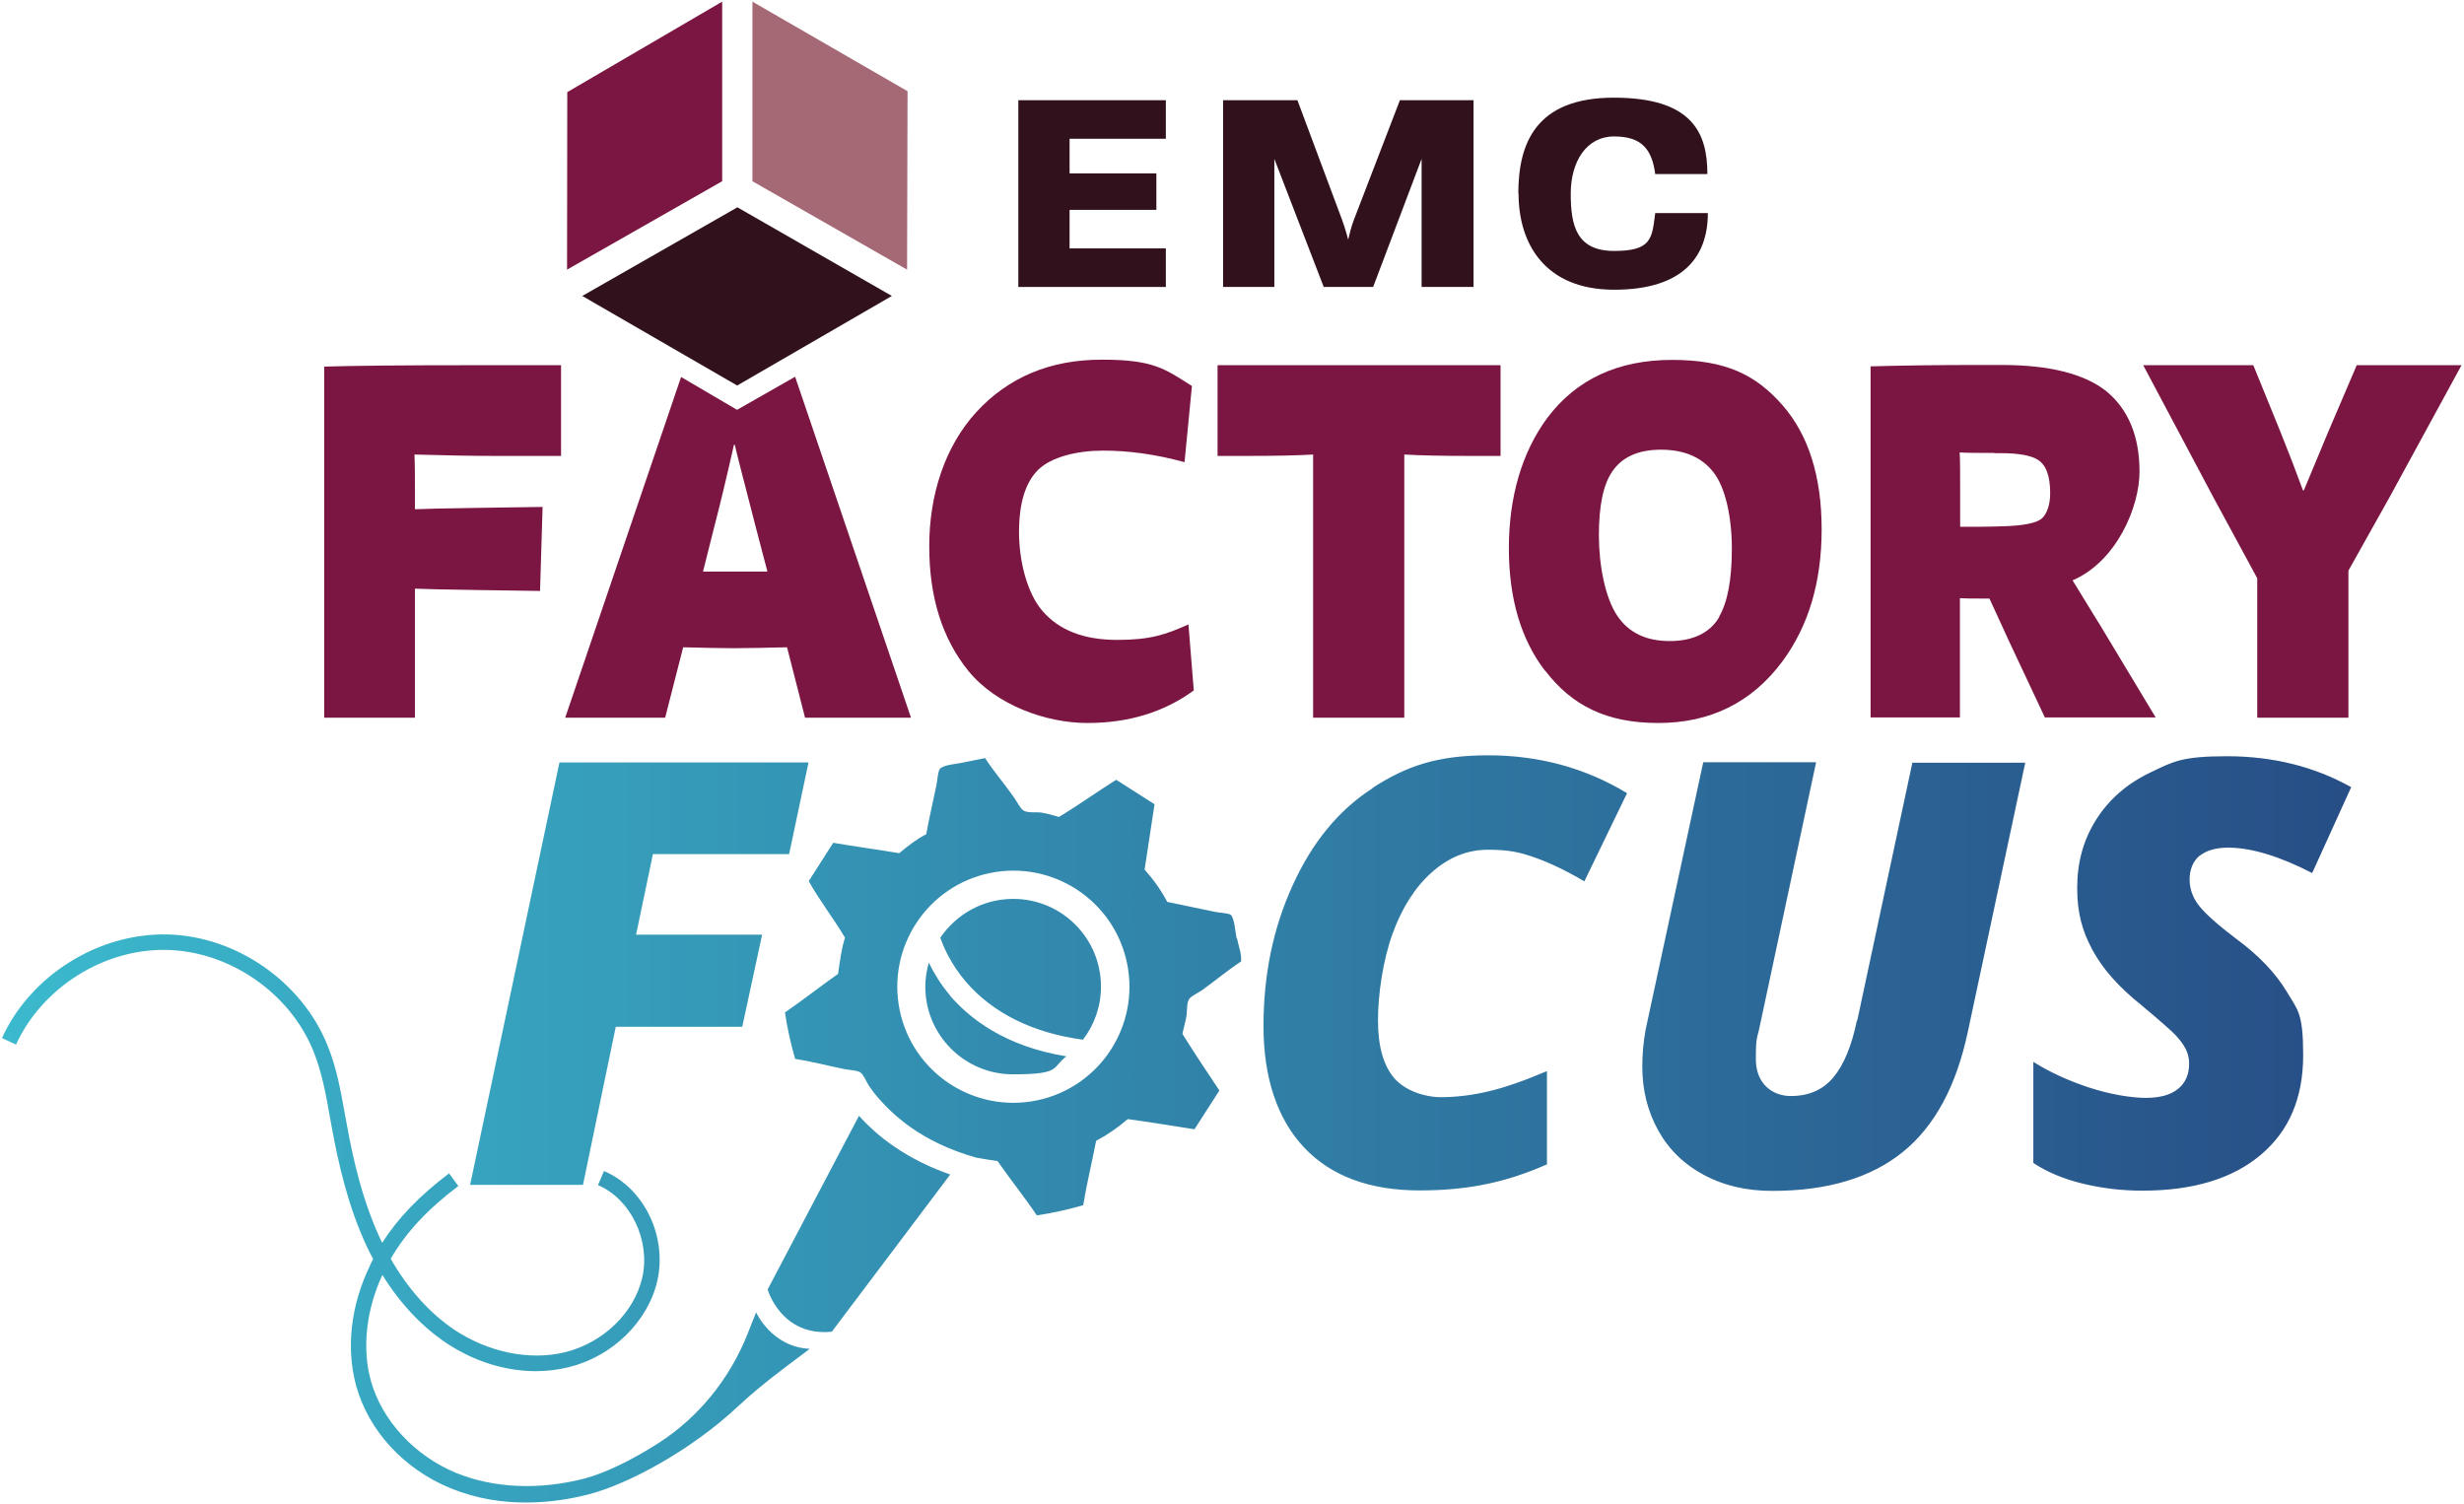 <svg width="688" height="420" viewBox="0 0 688 420" fill="none" xmlns="http://www.w3.org/2000/svg">
<path d="M115.857 200.397H90.527V102.361C99.357 102.104 112.892 101.975 131.197 101.975H156.657V127.305H138.223C132.1 127.305 124.687 127.176 115.728 126.918C115.857 129.497 115.857 133.171 115.857 138.005V142.194C118.693 142.065 124.559 141.936 133.453 141.807L151.501 141.55L150.792 165.011L133.453 164.753C124.365 164.624 118.564 164.495 115.857 164.366V200.397Z" fill="#7B1642"/>
<path d="M333.326 192.791C324.947 198.914 315.021 201.879 303.613 201.879C292.205 201.879 278.282 196.98 270.419 187.377C263.071 178.289 259.462 166.751 259.462 152.507C259.462 138.262 263.78 124.727 272.61 115.059C281.57 105.326 293.236 100.428 307.609 100.428C321.982 100.428 325.076 102.877 332.811 107.776L330.748 129.046C322.756 126.854 315.15 125.823 307.996 125.823C300.841 125.823 293.494 127.563 289.82 131.237C286.275 134.782 284.534 140.583 284.534 148.575C284.534 156.568 286.726 165.527 291.044 170.554C295.685 175.968 302.582 178.675 311.928 178.675C321.273 178.675 325.463 177.193 331.844 174.357L333.326 192.791Z" fill="#7B1642"/>
<path d="M339.965 127.305V101.975H418.987V127.305H410.156C402.68 127.305 396.621 127.176 392.109 126.918V200.397H366.649V126.918C362.202 127.176 356.079 127.305 348.344 127.305H339.965Z" fill="#7B1642"/>
<path d="M431.362 187.248C424.723 178.547 421.307 167.203 421.307 153.087C421.307 138.971 424.852 126.403 432.006 116.735C440.127 105.906 451.794 100.492 466.876 100.492C481.958 100.492 490.337 104.682 497.814 113.254C504.969 121.504 508.643 133.042 508.643 147.802C508.643 162.562 504.969 174.808 497.685 184.67C489.113 196.207 477.511 201.879 463.009 201.879C448.507 201.879 438.903 196.98 431.426 187.248H431.362ZM480.025 172.166C482.345 168.234 483.57 161.853 483.57 153.216C483.57 144.579 481.829 136.007 478.285 131.688C475.062 127.628 470.163 125.565 463.782 125.565C457.401 125.565 452.954 127.628 450.247 131.559C447.669 135.233 446.444 141.163 446.444 149.478C446.444 157.792 448.184 166.945 451.6 171.972C454.823 176.742 459.722 178.998 466.232 178.998C472.741 178.998 477.511 176.677 480.089 172.23L480.025 172.166Z" fill="#7B1642"/>
<path d="M585.923 173.777L601.908 200.332H570.97L560.915 178.933L555.501 167.138C551.569 167.138 548.862 167.138 547.251 167.009V200.332H522.307V102.297C531.395 102.039 541.45 101.91 552.407 101.91H558.917C572.195 101.91 581.798 104.359 587.921 109.065C594.302 114.221 597.396 121.827 597.396 131.688C597.396 141.55 591.015 156.761 578.705 162.046L585.859 173.712L585.923 173.777ZM556.79 126.467C552.343 126.467 549.184 126.467 547.186 126.338C547.315 128.53 547.315 132.333 547.315 137.618V147.093C551.376 147.093 555.179 147.093 558.724 146.964C565.105 146.835 568.907 145.997 570.261 144.643C571.615 143.29 572.452 140.841 572.452 137.747C572.452 132.977 571.357 129.883 569.036 128.401C567.167 127.176 563.622 126.532 558.595 126.532H556.854L556.79 126.467Z" fill="#7B1642"/>
<path d="M630.268 200.397V161.466L618.215 139.229L598.428 101.975H629.172L636.778 120.666C639.098 126.467 641.225 131.946 643.03 136.909H643.288L650.056 120.666L658.048 101.975H687.31L667.136 138.971L655.728 159.339V200.397H630.268Z" fill="#7B1642"/>
<path d="M205.771 114.414L190.173 105.262L157.817 200.396H185.726L190.753 180.738C196.296 180.867 201.066 180.996 204.74 180.996C208.414 180.996 214.344 180.867 219.758 180.738L224.785 200.396H254.37L222.014 105.197L205.836 114.414H205.771ZM196.296 159.597L199.39 147.286C201.13 140.647 202.935 133.042 204.933 124.211H205.191C205.32 125.178 207.382 133.042 211.185 147.802L214.279 159.597H196.232H196.296Z" fill="#7B1642"/>
<path d="M284.341 27.981H325.528V38.745H298.65V48.413H322.885V58.597H298.65V69.361H325.528V80.125H284.341V27.981Z" fill="#31111B"/>
<path d="M341.512 27.981H362.267L374.706 61.304C375.48 63.431 376.189 65.88 376.447 66.911C376.704 65.88 377.22 63.431 378.058 61.304L390.884 27.981H411.445V80.125H396.943V44.352L383.408 80.125H369.614L355.821 44.352V80.125H341.512V27.981Z" fill="#31111B"/>
<path d="M423.95 54.085C423.95 40.227 428.655 27.272 450.634 27.272C472.613 27.272 476.738 37.198 476.738 48.606H462.171C461.269 41.774 458.497 38.1 450.698 38.1C442.899 38.1 438.581 45.19 438.581 54.085C438.581 62.98 440.192 70.07 450.698 70.07C461.204 70.07 461.269 66.589 462.171 59.499H476.867C476.867 71.552 470.099 80.898 450.698 80.898C431.297 80.898 424.014 67.943 424.014 54.085H423.95Z" fill="#31111B"/>
<path d="M249.02 82.638L205.836 107.647L162.587 82.638L205.9 57.888L249.02 82.638Z" fill="#31111B"/>
<path d="M158.333 75.291L201.646 50.605V0.459L158.397 25.725L158.333 75.291Z" fill="#7B1541"/>
<path d="M253.274 75.291L253.403 25.467L210.09 0.459V50.605L253.274 75.291Z" fill="#A56875"/>
<path d="M162.78 330.852H131.262L156.206 212.901H225.752L220.338 238.489H182.31L177.605 260.984H212.797L207.254 286.701H171.933L162.78 330.852ZM383.214 220.12C373.804 226.178 366.392 235.202 360.977 247.126C355.499 259.05 352.792 272.199 352.792 286.508C352.792 300.817 356.595 312.418 364.136 320.411C371.677 328.403 382.441 332.399 396.427 332.399C410.414 332.399 420.984 329.95 431.942 325.116V299.076C425.754 301.719 420.404 303.588 415.828 304.684C411.252 305.78 406.74 306.36 402.293 306.36C397.845 306.36 392.302 304.555 389.273 301.01C386.244 297.465 384.761 292.051 384.761 284.896C384.761 277.742 386.115 268.331 388.757 260.919C391.4 253.571 395.074 247.771 399.779 243.581C404.484 239.391 409.705 237.264 415.506 237.264C421.307 237.264 424.401 237.973 428.59 239.456C432.78 240.938 437.356 243.13 442.383 246.095L454.307 221.473C442.706 214.448 429.75 210.903 415.506 210.903C401.261 210.903 392.625 213.932 383.279 219.991L383.214 220.12ZM518.504 284.896C517.022 292.051 514.83 297.336 511.93 300.817C509.029 304.297 505.098 306.037 500.006 306.037C494.914 306.037 490.273 302.621 490.273 295.789C490.273 288.957 490.66 290.182 491.369 286.508L507.096 212.836H475.577L459.528 287.346C458.884 290.826 458.561 294.307 458.561 297.787C458.561 304.362 460.044 310.291 463.009 315.641C465.974 320.991 470.228 325.116 475.771 328.081C481.314 331.046 487.63 332.528 494.849 332.528C510.189 332.528 522.307 328.919 531.266 321.7C540.225 314.481 546.219 303.266 549.442 288.183L565.491 212.965H533.973L518.569 285.025L518.504 284.896ZM614.219 238.94C616.088 237.458 618.731 236.684 622.147 236.684C628.592 236.684 636.456 239.069 645.608 243.774L656.501 219.797C646.253 214.061 634.651 211.16 621.825 211.16C608.998 211.16 606.678 212.707 600.232 215.801C593.787 218.895 588.824 223.278 585.279 228.885C581.734 234.493 579.994 240.809 579.994 247.899C579.994 254.989 581.412 259.952 584.248 265.238C587.084 270.523 591.66 275.679 597.976 280.707C603.133 285.025 606.291 287.797 607.516 289.086C608.676 290.375 609.643 291.6 610.287 292.889C610.932 294.178 611.254 295.531 611.254 296.949C611.254 300.043 610.223 302.363 608.16 304.039C606.098 305.715 603.133 306.553 599.137 306.553C595.14 306.553 589.146 305.586 583.281 303.653C577.415 301.719 572.259 299.334 567.747 296.498V324.729C571.55 327.243 576.126 329.176 581.412 330.466C586.697 331.755 592.304 332.464 598.17 332.464C612.35 332.464 623.371 329.112 631.235 322.473C639.163 315.834 643.094 306.553 643.094 294.629C643.094 282.705 641.548 282.06 638.518 276.904C635.424 271.748 630.719 266.785 624.403 262.144C619.375 258.341 615.895 255.247 614.09 252.991C612.285 250.735 611.383 248.222 611.383 245.579C611.383 242.936 612.285 240.487 614.154 238.94H614.219ZM282.923 250.993C274.415 250.993 267.003 255.312 262.556 261.822C263.458 264.464 265.52 269.234 269.645 274.068C277.122 282.834 288.402 288.441 302.388 290.31C305.547 286.185 307.416 281.029 307.416 275.486C307.416 261.95 296.459 250.993 282.923 250.993ZM265.263 277.935C262.491 274.648 260.622 271.425 259.333 268.783C258.753 270.91 258.366 273.166 258.366 275.486C258.366 289.021 269.323 299.979 282.859 299.979C296.394 299.979 293.623 298.109 297.748 294.951C280.538 292.18 270.677 284.316 265.198 277.935H265.263ZM239.868 311.516L214.344 360.05C214.344 360.05 218.082 373.263 232.262 371.845L265.327 327.952C252.887 323.633 244.831 317.123 239.868 311.58V311.516ZM345.379 261.95C345.895 264.4 346.669 266.204 346.54 268.46C342.995 270.781 339.45 273.746 335.582 276.517C334.487 277.291 332.553 278.129 332.037 278.966C331.264 280.127 331.522 282.511 331.264 283.865C330.942 285.605 330.49 286.959 330.168 288.699C333.455 293.984 336.936 299.205 340.481 304.49C338.161 308.1 335.84 311.709 333.52 315.319C327.332 314.352 321.08 313.321 314.892 312.483C312.056 314.932 309.092 316.93 306.062 318.541C304.902 324.536 303.42 330.594 302.453 336.524C298.199 337.749 293.88 338.716 289.497 339.36C286.081 334.268 282.085 329.305 278.54 324.213C276.542 323.891 274.608 323.633 272.61 323.247C257.335 318.928 249.149 311.387 244.186 305.328C243.67 304.619 243.155 303.91 242.639 303.201C241.93 302.17 241.286 300.236 240.254 299.463C239.352 298.818 237.16 298.818 235.678 298.496C231.231 297.594 226.268 296.305 222.014 295.66C220.789 291.406 219.822 287.088 219.178 282.705C224.141 279.289 229.039 275.421 234.002 271.941C234.518 268.589 234.84 265.302 235.936 261.822C232.778 256.472 228.781 251.38 225.816 246.03C228.072 242.485 230.393 238.876 232.649 235.331C238.772 236.362 244.895 237.2 251.083 238.231C253.532 236.169 256.046 234.235 258.624 232.946C259.397 228.563 260.493 224.051 261.46 219.282C261.718 218.121 261.846 215.479 262.427 214.705C263.329 213.545 267.325 213.287 268.679 212.965C271.128 212.449 272.933 212.127 275.06 211.676C277.38 215.285 280.345 218.702 283.116 222.633C283.89 223.729 284.857 225.727 285.759 226.307C286.984 227.081 289.369 226.694 290.722 226.887C292.527 227.21 293.945 227.596 295.685 228.112C301.035 224.889 306.32 221.086 311.67 217.735C315.215 219.991 318.824 222.311 322.369 224.567C321.467 230.626 320.5 236.749 319.598 242.808C322.176 245.708 324.303 248.737 325.914 251.831C330.168 252.734 334.551 253.636 339.192 254.603C340.288 254.861 342.93 254.925 343.639 255.441C344.67 256.214 344.993 260.597 345.251 261.886L345.379 261.95ZM314.699 268.976C311.09 251.444 293.945 240.165 276.413 243.774C258.882 247.384 247.602 264.529 251.212 282.06C254.821 299.592 271.966 310.871 289.497 307.262C307.029 303.653 318.309 286.508 314.699 268.976ZM226.01 376.615C215.439 376.099 211.121 366.431 211.121 366.431L208.672 372.619C203.709 384.994 195.136 395.693 183.921 402.912C176.38 407.746 169.032 411.291 163.231 412.838C150.534 416.126 137.836 415.545 127.395 411.291C115.793 406.522 106.64 396.66 103.546 385.51C101.033 376.486 102.257 365.722 106.769 355.99C111.668 363.917 117.791 370.427 124.623 375.004C132.358 380.16 141.123 382.867 149.631 382.867C152.725 382.867 155.755 382.48 158.719 381.771C170.966 378.806 180.892 369.074 183.534 357.665C186.37 345.161 179.796 331.69 168.645 326.985L166.97 330.917C176.122 334.784 181.665 346.386 179.345 356.699C177.089 366.56 168.452 374.939 157.753 377.582C147.956 379.967 136.483 377.646 127.008 371.394C120.047 366.753 113.924 359.921 109.089 351.478C113.408 344.065 119.338 337.684 127.975 331.175L125.396 327.63C117.146 333.882 111.152 340.069 106.705 347.03C101.29 335.815 98.583 323.633 96.908 314.352C96.714 313.321 96.521 312.289 96.328 311.258C95.167 304.813 94.007 298.109 91.429 291.857C84.275 274.068 65.841 261.306 46.633 260.919C27.426 260.533 8.476 272.392 0.548 289.859L4.48 291.664C11.763 275.744 29.037 264.851 46.569 265.238C64.1 265.624 80.923 277.226 87.497 293.469C89.882 299.334 91.042 305.78 92.138 312.032C92.331 313.063 92.525 314.159 92.718 315.19C94.458 324.6 97.101 336.782 102.515 348.255C103.031 349.351 103.611 350.446 104.191 351.542C103.869 352.122 103.546 352.767 103.289 353.411C97.939 364.498 96.585 376.357 99.421 386.863C102.902 399.496 112.763 410.196 125.783 415.545C133.002 418.51 140.221 419.542 146.86 419.542C153.499 419.542 159.493 418.51 164.262 417.286C175.349 414.45 192.88 405.039 206.029 392.729C209.961 389.055 214.086 385.703 218.34 382.48L225.945 376.744L226.01 376.615Z" fill="url(#paint0_linear_3_124)"/>
<defs>
<linearGradient id="paint0_linear_3_124" x1="0.613" y1="315.19" x2="656.565" y2="315.19" gradientUnits="userSpaceOnUse">
<stop stop-color="#3BB9CD"/>
<stop offset="1" stop-color="#274E86"/>
</linearGradient>
</defs>
</svg>
